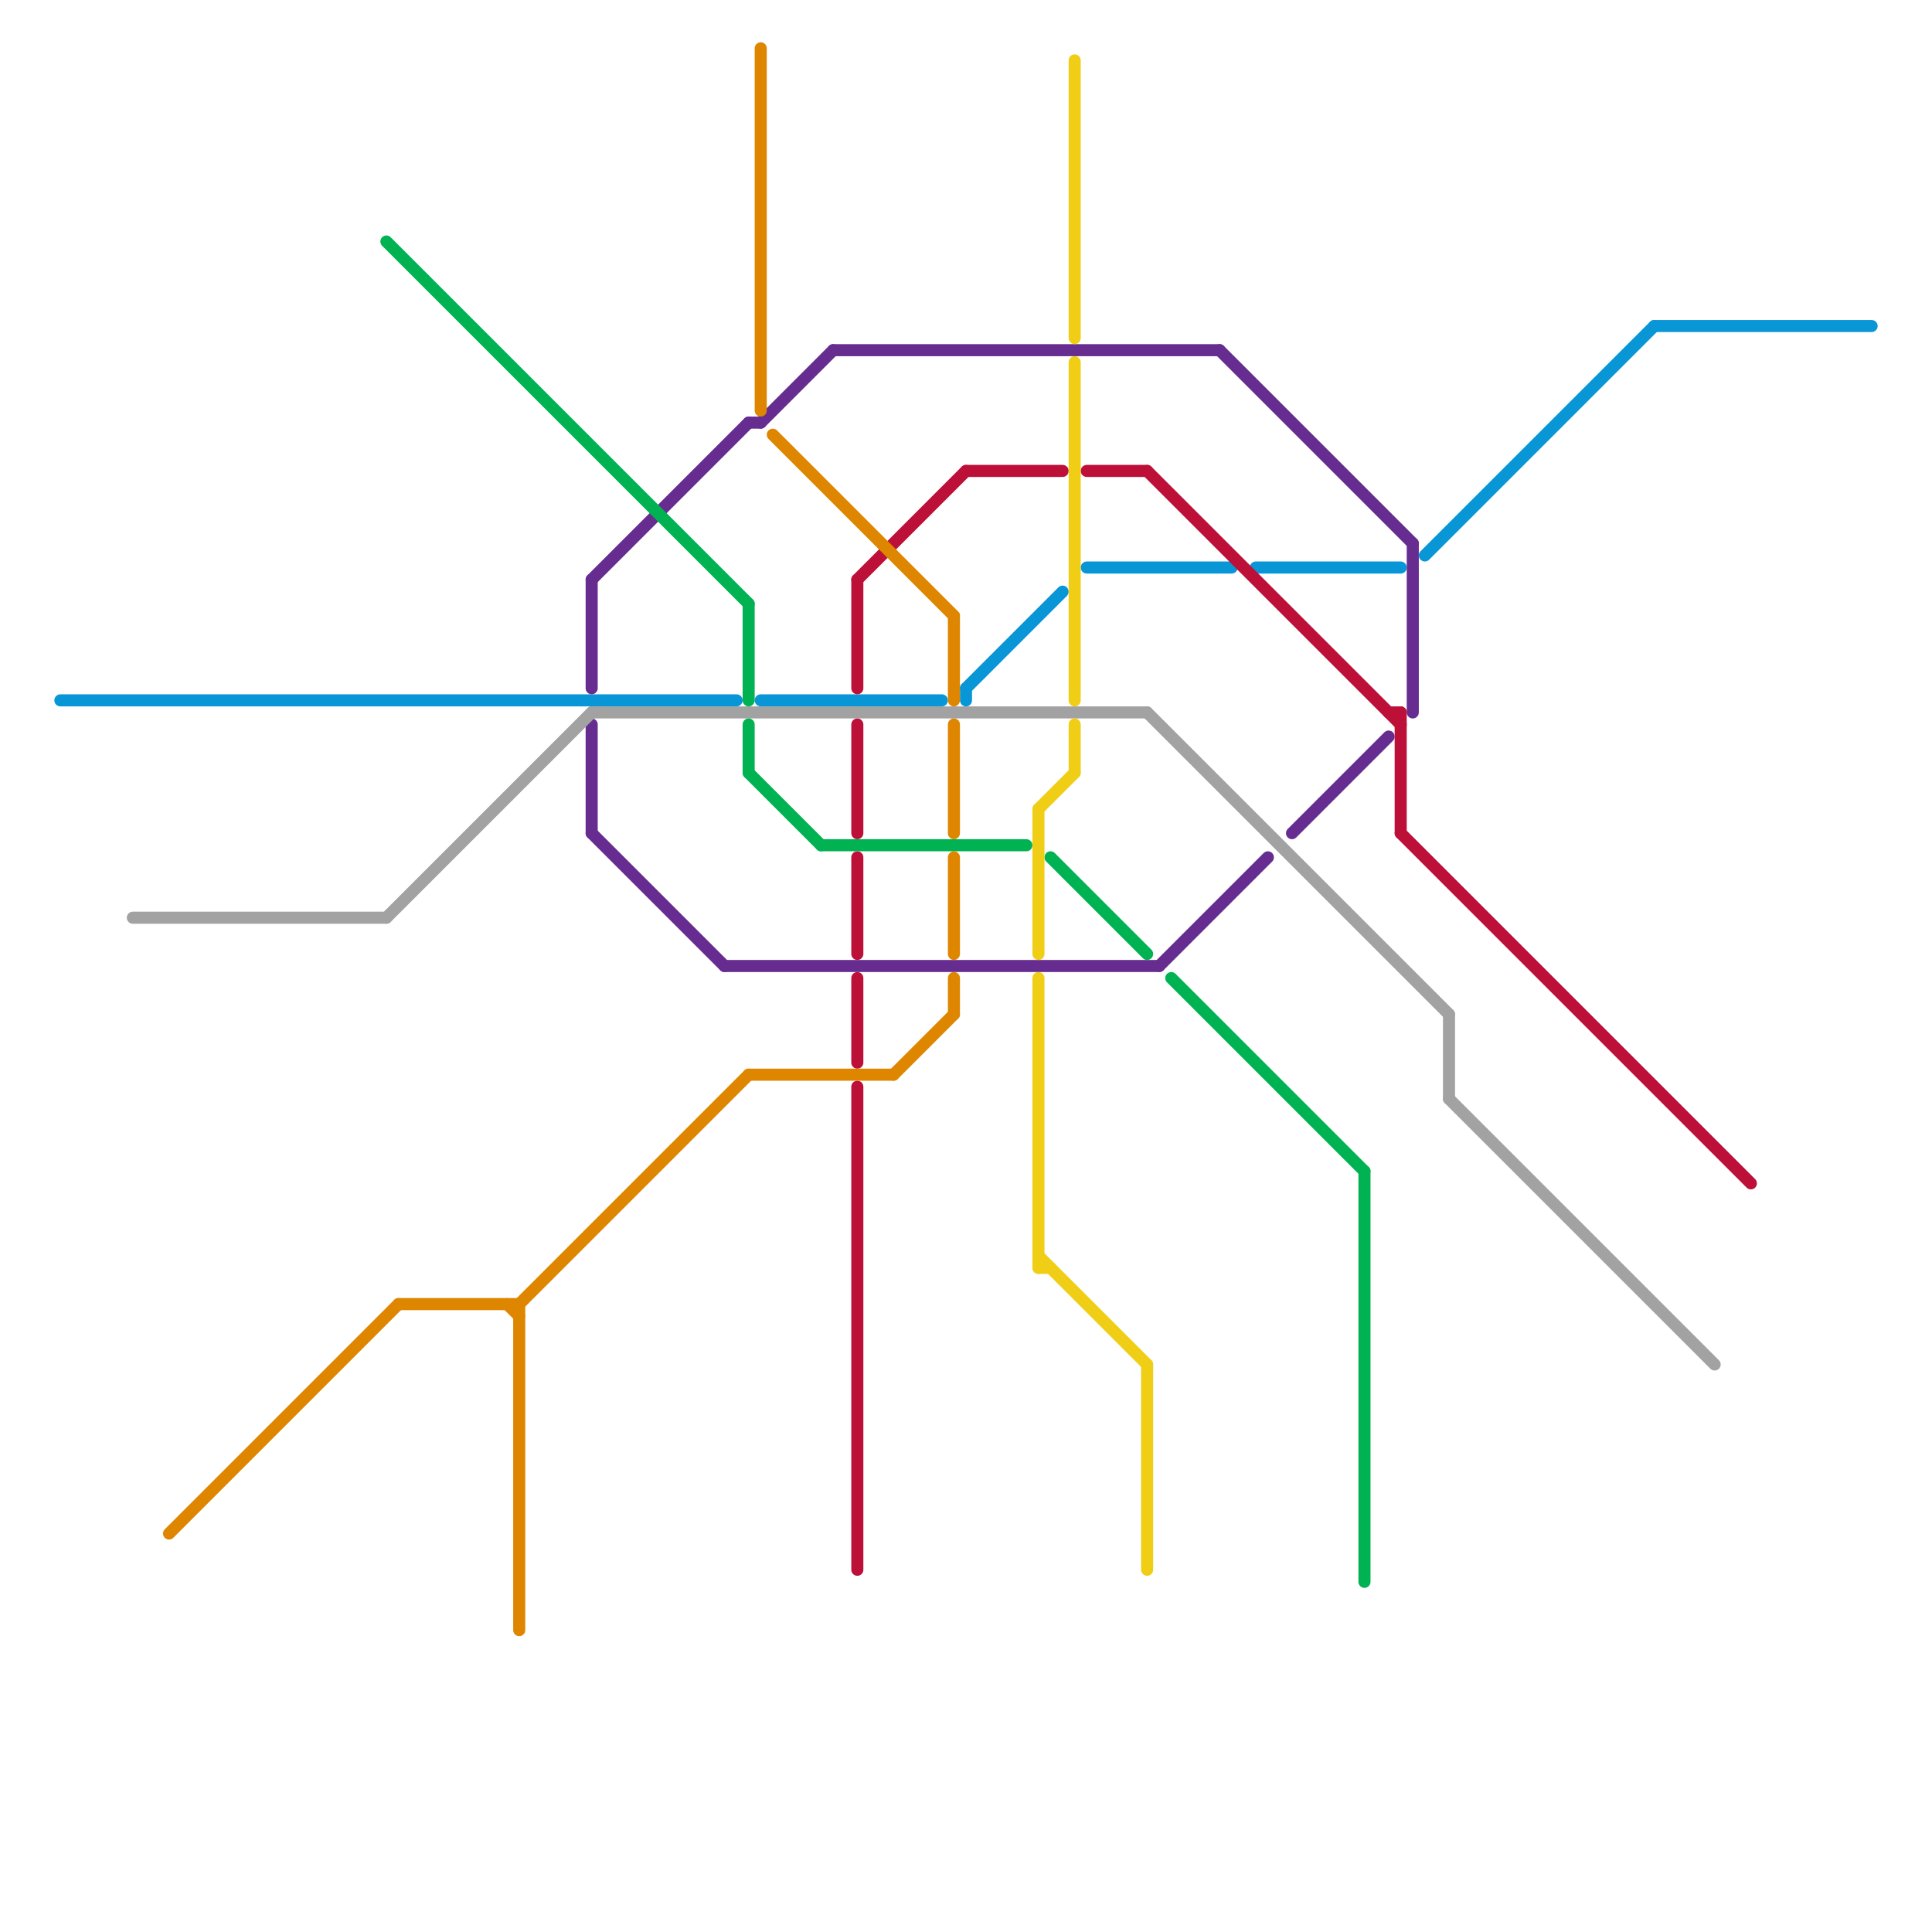 
<svg version="1.1" xmlns="http://www.w3.org/2000/svg" viewBox="0 0 160 160">
<style>text { font: 1px Helvetica; font-weight: 600; white-space: pre; dominant-baseline: central; } line { stroke-width: 1; fill: none; stroke-linecap: round; stroke-linejoin: round; } .c0 { stroke: #0896d7 } .c1 { stroke: #662c90 } .c2 { stroke: #bd1038 } .c3 { stroke: #a2a2a2 } .c4 { stroke: #00b251 } .c5 { stroke: #df8600 } .c6 { stroke: #f0ce15 }</style><defs><g id="wm-xf"><circle r="1.2" fill="#000"/><circle r="0.9" fill="#fff"/><circle r="0.6" fill="#000"/><circle r="0.3" fill="#fff"/></g><g id="wm"><circle r="0.6" fill="#000"/><circle r="0.3" fill="#fff"/></g></defs><line class="c0" x1="118" y1="46" x2="137" y2="27"/><line class="c0" x1="63" y1="58" x2="78" y2="58"/><line class="c0" x1="80" y1="57" x2="88" y2="49"/><line class="c0" x1="104" y1="47" x2="116" y2="47"/><line class="c0" x1="5" y1="58" x2="61" y2="58"/><line class="c0" x1="137" y1="27" x2="155" y2="27"/><line class="c0" x1="80" y1="57" x2="80" y2="58"/><line class="c0" x1="90" y1="47" x2="102" y2="47"/><line class="c1" x1="49" y1="48" x2="49" y2="57"/><line class="c1" x1="117" y1="45" x2="117" y2="59"/><line class="c1" x1="63" y1="35" x2="69" y2="29"/><line class="c1" x1="107" y1="69" x2="115" y2="61"/><line class="c1" x1="49" y1="60" x2="49" y2="69"/><line class="c1" x1="62" y1="35" x2="63" y2="35"/><line class="c1" x1="69" y1="29" x2="101" y2="29"/><line class="c1" x1="49" y1="48" x2="62" y2="35"/><line class="c1" x1="96" y1="80" x2="105" y2="71"/><line class="c1" x1="101" y1="29" x2="117" y2="45"/><line class="c1" x1="49" y1="69" x2="60" y2="80"/><line class="c1" x1="60" y1="80" x2="96" y2="80"/><line class="c2" x1="90" y1="39" x2="95" y2="39"/><line class="c2" x1="115" y1="59" x2="116" y2="59"/><line class="c2" x1="95" y1="39" x2="116" y2="60"/><line class="c2" x1="80" y1="39" x2="88" y2="39"/><line class="c2" x1="71" y1="81" x2="71" y2="88"/><line class="c2" x1="116" y1="69" x2="145" y2="98"/><line class="c2" x1="71" y1="60" x2="71" y2="69"/><line class="c2" x1="71" y1="48" x2="71" y2="57"/><line class="c2" x1="71" y1="71" x2="71" y2="79"/><line class="c2" x1="71" y1="90" x2="71" y2="130"/><line class="c2" x1="116" y1="59" x2="116" y2="69"/><line class="c2" x1="71" y1="48" x2="80" y2="39"/><line class="c3" x1="49" y1="59" x2="95" y2="59"/><line class="c3" x1="120" y1="91" x2="142" y2="113"/><line class="c3" x1="32" y1="76" x2="49" y2="59"/><line class="c3" x1="95" y1="59" x2="120" y2="84"/><line class="c3" x1="11" y1="76" x2="32" y2="76"/><line class="c3" x1="120" y1="84" x2="120" y2="91"/><line class="c4" x1="87" y1="71" x2="95" y2="79"/><line class="c4" x1="113" y1="97" x2="113" y2="131"/><line class="c4" x1="97" y1="81" x2="113" y2="97"/><line class="c4" x1="62" y1="50" x2="62" y2="58"/><line class="c4" x1="32" y1="20" x2="62" y2="50"/><line class="c4" x1="62" y1="64" x2="68" y2="70"/><line class="c4" x1="62" y1="60" x2="62" y2="64"/><line class="c4" x1="68" y1="70" x2="85" y2="70"/><line class="c5" x1="43" y1="108" x2="43" y2="135"/><line class="c5" x1="64" y1="36" x2="79" y2="51"/><line class="c5" x1="79" y1="51" x2="79" y2="58"/><line class="c5" x1="74" y1="89" x2="79" y2="84"/><line class="c5" x1="14" y1="127" x2="33" y2="108"/><line class="c5" x1="63" y1="4" x2="63" y2="34"/><line class="c5" x1="79" y1="60" x2="79" y2="69"/><line class="c5" x1="62" y1="89" x2="74" y2="89"/><line class="c5" x1="79" y1="81" x2="79" y2="84"/><line class="c5" x1="43" y1="108" x2="62" y2="89"/><line class="c5" x1="79" y1="71" x2="79" y2="79"/><line class="c5" x1="42" y1="108" x2="43" y2="109"/><line class="c5" x1="33" y1="108" x2="43" y2="108"/><line class="c6" x1="89" y1="60" x2="89" y2="64"/><line class="c6" x1="86" y1="67" x2="86" y2="79"/><line class="c6" x1="86" y1="67" x2="89" y2="64"/><line class="c6" x1="95" y1="113" x2="95" y2="130"/><line class="c6" x1="86" y1="81" x2="86" y2="105"/><line class="c6" x1="89" y1="5" x2="89" y2="28"/><line class="c6" x1="89" y1="30" x2="89" y2="58"/><line class="c6" x1="86" y1="104" x2="95" y2="113"/><line class="c6" x1="86" y1="105" x2="87" y2="105"/>
</svg>
